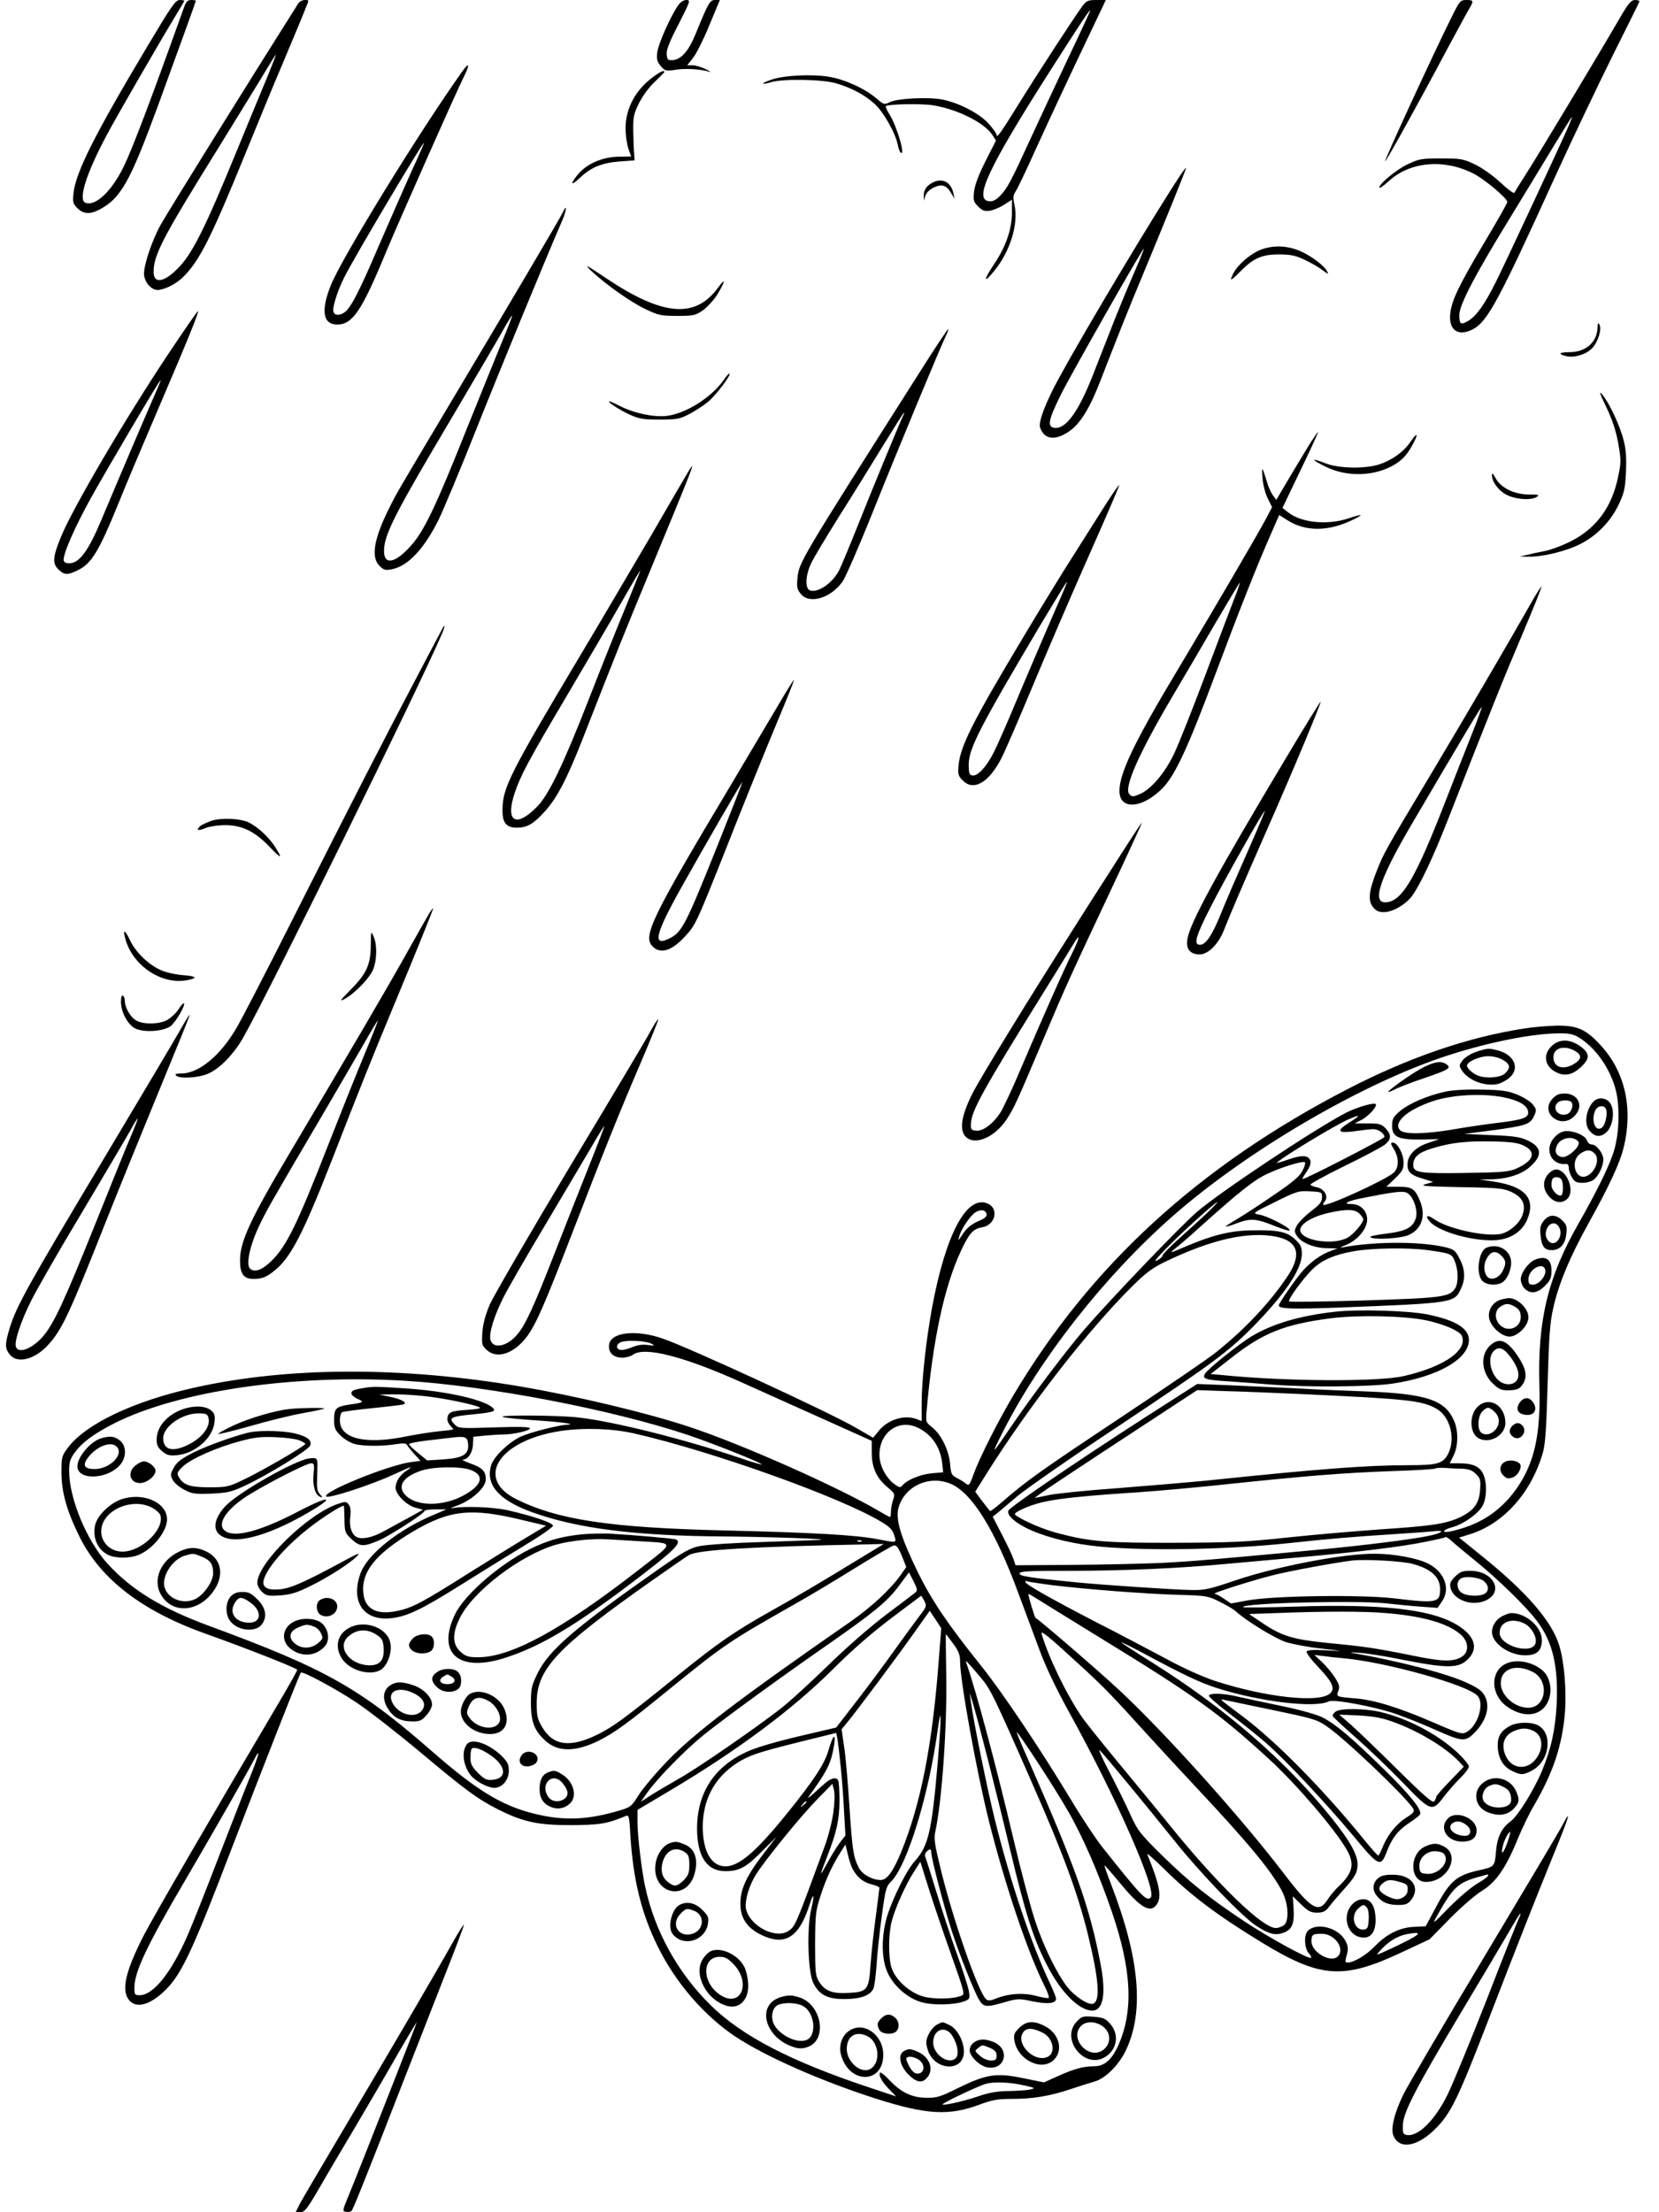 <?xml version="1.0" standalone="no"?>
<!DOCTYPE svg PUBLIC "-//W3C//DTD SVG 20010904//EN"
 "http://www.w3.org/TR/2001/REC-SVG-20010904/DTD/svg10.dtd">
<svg version="1.0" xmlns="http://www.w3.org/2000/svg"
 width="864pt" height="1152pt" viewBox="0 0 864 1152"
 preserveAspectRatio="xMidYMid meet">

<g transform="translate(0,1152) scale(0.1,-0.1)"
fill="#000000" stroke="none">
<path d="M772 11286 c-276 -461 -378 -663 -389 -771 -5 -48 -3 -56 20 -79 30
-30 64 -33 110 -10 116 60 162 142 310 544 138 379 197 542 197 546 0 2 -11 4
-24 4 -19 0 -27 -8 -39 -42 -172 -481 -268 -734 -312 -824 -63 -130 -148 -210
-200 -190 -39 15 3 150 110 351 50 95 274 482 363 629 23 37 42 70 42 72 0 2
-11 4 -24 4 -22 0 -43 -31 -164 -234z"/>
<path d="M1554 11503 c-257 -406 -680 -1087 -717 -1153 -44 -79 -87 -206 -87
-255 0 -41 36 -85 70 -85 34 0 93 29 129 63 88 84 148 203 329 647 66 162 152
371 192 464 39 94 80 190 90 215 10 25 26 63 34 84 16 37 16 37 -6 37 -13 0
-28 -8 -34 -17z m-160 -379 c-25 -60 -102 -246 -171 -414 -148 -361 -217 -501
-284 -574 -77 -85 -139 -99 -139 -33 0 89 47 179 322 622 112 182 229 371 259
422 30 50 55 90 56 89 1 -1 -18 -51 -43 -112z"/>
<path d="M3531 11491 c-38 -54 -103 -200 -108 -244 -4 -35 -1 -48 18 -71 23
-26 27 -27 79 -19 52 8 130 3 175 -11 11 -4 2 3 -20 14 -22 11 -53 20 -68 20
l-28 0 30 38 c17 21 55 97 85 170 l55 132 -25 0 c-27 0 -35 -14 -103 -181 -35
-85 -74 -129 -117 -132 -26 -2 -29 2 -32 30 -2 23 14 65 62 157 61 120 63 126
41 126 -15 0 -32 -11 -44 -29z"/>
<path d="M5637 11488 c-37 -49 -242 -364 -337 -518 -88 -142 -110 -173 -110
-152 0 7 -19 33 -42 59 -49 53 -151 106 -237 124 -71 15 -238 7 -277 -13 -29
-14 -32 -13 -69 19 -59 51 -164 99 -246 113 -90 15 -237 8 -302 -15 -57 -20
-58 -29 -1 -13 63 19 269 15 339 -6 83 -25 150 -61 201 -108 46 -42 109 -154
120 -214 3 -19 11 -37 16 -40 24 -15 -21 139 -59 199 -13 21 -22 41 -20 44 12
11 190 15 251 4 127 -22 264 -91 305 -155 l18 -28 -54 -106 c-36 -72 -56 -124
-60 -159 -5 -46 -3 -54 21 -78 23 -23 33 -26 63 -22 20 4 53 18 74 32 l39 25
0 -67 c0 -89 -33 -182 -99 -278 -52 -78 -47 -93 9 -23 81 100 124 241 104 338
-9 41 -8 54 5 72 8 12 54 107 101 212 87 190 179 388 304 649 l65 137 -49 0
c-44 0 -52 -4 -73 -32z m-78 -279 c-66 -140 -152 -324 -191 -409 -100 -219
-123 -263 -159 -299 -22 -23 -39 -31 -58 -29 -82 9 -4 174 323 687 158 247
200 310 204 307 1 -2 -52 -117 -119 -257z"/>
<path d="M7561 11433 c-85 -169 -361 -767 -347 -753 15 17 186 326 326 590 52
96 102 189 112 205 24 41 23 45 -15 45 -31 0 -35 -4 -76 -87z"/>
<path d="M8434 11423 c-120 -207 -428 -718 -484 -805 -33 -51 -61 -97 -63
-102 -2 -6 -35 18 -72 53 -41 38 -95 76 -134 95 -61 29 -74 31 -176 31 -102 0
-115 -2 -175 -31 -60 -28 -157 -110 -145 -122 2 -3 24 13 48 35 108 100 283
117 435 42 60 -29 182 -131 182 -151 0 -6 -52 -98 -116 -205 -133 -223 -173
-305 -181 -374 -10 -87 40 -124 117 -84 76 39 136 150 429 795 89 195 224 478
299 629 75 151 139 278 140 283 2 4 -8 8 -22 8 -21 0 -34 -15 -82 -97z m-263
-555 c-42 -97 -336 -728 -381 -817 -58 -116 -100 -175 -142 -201 -40 -24 -48
-19 -48 29 0 54 82 210 270 516 84 138 189 310 233 383 44 72 81 132 83 132 2
0 -5 -19 -15 -42z"/>
<path d="M2406 11146 c-224 -315 -625 -968 -682 -1109 -54 -133 -43 -207 32
-207 80 0 128 71 253 374 69 165 370 844 408 919 32 63 26 76 -11 23z m-261
-514 c-35 -78 -112 -253 -171 -389 -107 -251 -152 -336 -185 -353 -26 -14 -46
-12 -52 5 -8 20 19 108 58 185 53 105 407 701 413 696 1 -2 -27 -67 -63 -144z"/>
<path d="M3404 11121 c-93 -67 -146 -164 -146 -269 0 -37 7 -85 15 -107 l14
-40 -68 -1 c-83 -2 -163 -37 -209 -92 -42 -51 -38 -63 8 -20 58 56 116 80 207
87 l80 6 -2 30 c-2 17 -4 69 -5 117 -1 79 1 92 30 151 19 38 52 83 82 111 27
26 50 49 50 51 0 11 -20 3 -56 -24z"/>
<path d="M6150 10612 c-141 -213 -497 -808 -633 -1057 -71 -130 -111 -233
-100 -262 21 -60 74 -69 144 -24 62 39 113 121 171 271 100 258 153 389 216
540 107 257 232 564 229 566 -1 2 -13 -14 -27 -34z m-246 -518 c-31 -71 -81
-192 -111 -269 -30 -77 -75 -192 -100 -255 -77 -196 -142 -285 -201 -278 -40
5 -33 40 35 177 54 108 425 761 430 756 2 -1 -22 -60 -53 -131z"/>
<path d="M4855 10568 c-30 -16 -45 -39 -44 -67 l1 -26 7 25 c4 15 21 32 43 43
43 21 68 13 93 -31 l16 -27 -6 30 c-13 58 -59 81 -110 53z"/>
<path d="M2932 10416 c-11 -26 -270 -464 -635 -1076 -234 -393 -231 -387 -270
-466 -80 -159 -96 -256 -51 -300 21 -22 31 -25 62 -19 85 15 170 105 247 260
24 50 112 259 194 466 123 309 357 878 450 1093 22 51 25 89 3 42z m-318 -677
c-30 -74 -114 -280 -186 -459 -158 -397 -220 -526 -287 -601 -82 -92 -141
-104 -141 -29 0 86 53 189 362 710 112 190 226 384 253 432 27 49 50 86 52 84
2 -1 -22 -63 -53 -137z"/>
<path d="M6572 10222 c-56 -20 -123 -77 -148 -124 -23 -45 -16 -44 33 6 70 71
113 91 203 91 61 0 86 -5 135 -28 32 -15 74 -39 93 -54 30 -22 33 -23 23 -5
-15 29 -82 79 -136 103 -67 30 -139 33 -203 11z"/>
<path d="M3085 10104 c75 -69 200 -157 275 -193 69 -33 82 -36 167 -36 85 0
94 2 135 30 23 17 58 55 76 85 40 67 42 87 3 34 -118 -164 -287 -151 -581 45
-110 74 -124 81 -75 35z"/>
<path d="M880 9682 c-228 -342 -498 -803 -561 -954 -44 -107 -47 -141 -16
-172 32 -32 50 -32 107 -3 66 33 106 99 200 329 45 112 137 329 203 483 161
375 226 535 218 535 -3 0 -71 -98 -151 -218z m-66 -199 c-27 -60 -187 -434
-288 -675 -65 -154 -111 -218 -161 -221 -20 -1 -30 3 -33 14 -6 30 56 171 141
325 95 170 357 614 363 614 2 0 -8 -26 -22 -57z"/>
<path d="M8320 9817 c-1 -78 -60 -131 -147 -131 -55 0 -62 -10 -14 -21 42 -9
103 10 133 42 31 33 51 99 38 122 -7 13 -9 10 -10 -12z"/>
<path d="M4793 9587 c-635 -1000 -631 -994 -640 -1079 -4 -44 -2 -58 17 -80
44 -57 158 -23 219 65 16 24 83 178 149 342 136 340 367 896 389 938 8 16 13
31 11 33 -2 2 -68 -97 -145 -219z m-86 -224 c-9 -14 -159 -377 -239 -578 -44
-110 -88 -216 -98 -235 -34 -66 -109 -118 -151 -105 -27 9 -25 77 5 141 13 28
79 138 146 245 68 107 170 272 228 367 58 94 107 172 109 172 2 0 2 -3 0 -7z"/>
<path d="M3771 9544 c-64 -93 -200 -179 -301 -190 -66 -7 -168 14 -240 51 -27
14 -52 25 -56 25 -16 0 49 -43 103 -68 51 -23 70 -27 158 -27 91 0 105 3 155
29 30 16 74 44 97 63 40 33 121 139 112 147 -2 3 -15 -11 -28 -30z"/>
<path d="M8366 9399 c32 -67 50 -123 62 -189 15 -86 15 -98 -1 -173 -32 -158
-114 -269 -247 -336 -43 -22 -105 -45 -137 -51 -32 -6 -74 -15 -93 -20 l-35
-8 42 -1 c72 -2 195 27 269 64 88 43 164 120 206 212 27 57 32 80 36 167 3 74
0 119 -13 166 -19 75 -74 191 -110 235 -19 23 -15 8 21 -66z"/>
<path d="M6827 9218 c-18 -29 -66 -109 -107 -177 l-73 -124 -18 24 c-9 13 -23
41 -29 64 -27 87 -30 92 -25 28 2 -34 14 -82 27 -108 l23 -46 -30 -57 c-38
-73 -282 -490 -460 -787 -227 -378 -305 -541 -305 -634 0 -102 121 -92 227 17
64 67 132 214 273 592 125 334 218 569 291 734 l41 94 46 -29 c91 -56 202 -57
322 -3 33 15 59 29 56 31 -2 2 -31 -5 -65 -17 -109 -36 -246 -22 -314 33 l-28
22 95 198 c52 108 93 197 90 197 -2 0 -18 -24 -37 -52z m-408 -839 c-22 -57
-90 -237 -151 -399 -61 -162 -130 -336 -154 -386 -49 -102 -121 -186 -180
-210 -33 -14 -38 -14 -52 0 -31 31 45 205 222 506 54 91 155 263 224 382 70
119 128 216 129 214 2 -1 -15 -49 -38 -107z"/>
<path d="M7346 9220 c-33 -50 -92 -94 -159 -117 -76 -26 -215 -23 -286 5 -76
30 -75 20 2 -18 115 -57 263 -51 367 15 39 25 65 56 94 113 25 48 14 49 -18 2z"/>
<path d="M3587 9068 c-8 -13 -95 -162 -194 -333 -100 -170 -272 -463 -384
-650 -349 -585 -390 -666 -392 -776 -2 -73 18 -99 75 -99 53 0 86 19 145 84
63 69 116 170 199 382 172 440 220 559 332 829 244 590 260 629 219 563z
m-329 -710 c-44 -106 -129 -319 -189 -473 -135 -346 -211 -504 -272 -566 -111
-113 -167 -78 -116 73 31 92 71 167 277 515 103 175 230 391 281 481 51 89 94
162 96 162 1 0 -34 -87 -77 -192z"/>
<path d="M7770 9045 c0 -36 39 -86 83 -105 48 -22 125 -26 151 -7 14 10 8 12
-42 12 -75 0 -147 35 -173 85 -14 25 -19 29 -19 15z"/>
<path d="M5764 8902 c-34 -54 -110 -173 -169 -267 -60 -93 -181 -291 -270
-440 -260 -434 -324 -561 -333 -662 -4 -46 -1 -55 23 -78 55 -56 134 -11 199
114 19 36 91 203 161 371 70 168 201 473 292 678 91 205 164 374 162 376 -2 2
-31 -39 -65 -92z m-225 -459 c-74 -169 -192 -444 -256 -597 -41 -99 -90 -209
-108 -245 -38 -75 -84 -125 -112 -119 -15 3 -18 13 -18 58 1 83 59 195 369
718 76 127 140 232 142 232 2 0 -6 -21 -17 -47z"/>
<path d="M7975 8382 c-123 -217 -344 -594 -519 -887 -242 -404 -248 -415 -284
-505 -43 -108 -49 -158 -22 -193 16 -20 30 -27 57 -27 45 0 111 38 145 82 41
54 111 201 186 393 238 606 290 736 387 964 59 139 105 254 103 256 -2 2 -26
-35 -53 -83z m-311 -688 c-30 -76 -94 -238 -141 -359 -144 -370 -213 -492
-288 -511 -97 -24 -62 98 113 397 274 467 365 619 368 616 2 -2 -21 -66 -52
-143z"/>
<path d="M2302 8243 c-6 -10 -70 -133 -144 -273 -155 -294 -298 -572 -638
-1245 -133 -264 -263 -516 -289 -559 -83 -143 -196 -236 -286 -236 -28 0 -36
-3 -28 -11 18 -18 118 -12 167 10 62 27 135 103 185 192 143 255 912 1817
1032 2097 18 41 18 59 1 25z"/>
<path d="M4059 7858 c-40 -68 -154 -260 -254 -428 -413 -691 -459 -786 -406
-839 41 -41 100 -22 168 52 55 59 61 73 198 417 115 292 212 531 319 788 30
72 53 132 51 132 -2 0 -37 -55 -76 -122z m-313 -718 c-174 -435 -193 -472
-256 -505 -95 -49 -80 17 62 270 118 211 311 545 314 542 1 -1 -53 -139 -120
-307z"/>
<path d="M6685 7552 c-352 -589 -488 -839 -501 -922 -9 -52 14 -80 64 -80 44
0 98 54 126 126 33 84 104 249 216 504 135 305 292 681 288 686 -2 2 -89 -139
-193 -314z m-188 -468 c-51 -115 -113 -258 -137 -318 -46 -115 -80 -166 -111
-166 -34 0 -22 45 54 193 76 150 279 509 284 504 1 -2 -39 -98 -90 -213z"/>
<path d="M1102 7246 c-23 -8 -49 -20 -57 -26 -27 -23 -15 -29 23 -13 20 9 67
16 103 16 87 1 156 -32 232 -112 63 -66 71 -66 29 0 -32 49 -86 100 -134 125
-43 22 -143 27 -196 10z"/>
<path d="M5795 7004 c-83 -129 -171 -267 -196 -307 -246 -386 -499 -799 -536
-874 -57 -115 -68 -188 -33 -223 48 -48 154 -1 215 95 38 58 52 90 200 440
102 241 128 299 361 794 79 168 142 306 141 307 -2 2 -70 -103 -152 -232z
m-209 -443 c-42 -82 -161 -351 -270 -607 -42 -100 -90 -202 -105 -226 -38 -60
-92 -100 -128 -96 -26 3 -28 6 -26 41 4 64 66 177 358 647 87 140 167 270 178
288 34 58 30 27 -7 -47z"/>
<path d="M2238 6768 c-8 -13 -61 -106 -118 -208 -98 -176 -298 -517 -601
-1027 -215 -361 -269 -477 -269 -577 0 -70 19 -96 71 -96 44 0 69 10 114 48
80 66 145 192 290 562 143 367 210 535 312 780 128 307 222 540 219 540 -2 0
-10 -10 -18 -22z m-344 -749 c-42 -101 -125 -309 -185 -462 -164 -419 -216
-524 -294 -602 -48 -48 -90 -64 -113 -41 -22 21 -1 119 47 221 38 80 54 109
328 575 82 140 181 310 219 376 38 67 70 121 72 119 1 -1 -32 -85 -74 -186z"/>
<path d="M655 6623 c41 -134 186 -230 315 -208 63 11 55 22 -18 27 -37 3 -88
14 -114 26 -64 28 -130 92 -159 152 -30 63 -42 65 -24 3z"/>
<path d="M1931 6596 c-1 -101 -23 -148 -108 -233 -50 -51 -57 -60 -32 -47 50
25 126 102 149 148 23 49 26 135 5 181 -13 29 -13 26 -14 -49z"/>
<path d="M630 6304 c0 -54 34 -118 73 -139 44 -23 145 -17 185 11 26 19 79
110 70 119 -3 3 -16 -11 -29 -32 -13 -20 -40 -44 -59 -55 -42 -22 -120 -24
-159 -3 -30 15 -61 68 -61 103 0 12 -4 24 -10 27 -6 4 -10 -9 -10 -31z"/>
<path d="M936 6152 c-27 -48 -212 -359 -411 -692 -379 -633 -439 -741 -474
-854 -26 -85 -26 -107 0 -140 39 -49 131 -26 201 52 72 79 111 164 302 647 68
171 194 480 280 689 86 208 156 380 154 381 -2 2 -25 -35 -52 -83z m-252 -543
c-20 -46 -105 -256 -189 -466 -163 -405 -214 -515 -271 -582 -55 -64 -127 -92
-141 -55 -10 26 25 133 81 244 29 58 149 267 268 465 118 198 230 388 249 422
18 34 35 60 36 59 2 -1 -13 -40 -33 -87z"/>
<path d="M3386 6147 c-21 -40 -211 -358 -421 -707 -209 -349 -396 -671 -415
-715 -23 -55 -35 -101 -38 -145 -4 -60 -2 -67 22 -89 54 -51 144 -20 211 70
48 66 90 162 245 563 153 397 233 596 344 855 53 124 95 228 94 232 -2 4 -21
-25 -42 -64z m-320 -703 c-46 -115 -127 -321 -181 -459 -106 -272 -149 -365
-191 -414 -53 -64 -127 -78 -140 -27 -8 34 20 125 67 218 21 43 121 216 222
385 101 170 210 354 243 410 32 56 60 100 61 99 2 -1 -35 -97 -81 -212z"/>
<path d="M7937 6164 c-292 -45 -601 -151 -920 -316 -774 -401 -1337 -917
-1740 -1595 -81 -137 -176 -325 -207 -411 -20 -56 -25 -61 -39 -48 -9 7 -30
21 -47 29 -28 15 -32 21 -36 75 -7 72 -46 151 -93 189 -34 27 -34 28 -29 88
32 365 91 643 178 830 44 94 64 116 111 124 68 11 89 96 30 123 -109 49 -219
-155 -291 -542 -31 -169 -54 -377 -54 -497 l0 -93 -26 10 c-64 25 -152 -3
-199 -63 l-28 -34 -86 50 c-132 78 -871 419 -1011 467 -140 48 -271 32 -278
-33 -5 -40 22 -67 68 -67 20 0 45 7 56 15 59 45 266 -8 574 -147 96 -43 286
-129 423 -190 l247 -111 0 -61 c0 -77 24 -131 80 -179 41 -34 42 -37 31 -68
-6 -18 -11 -45 -11 -60 0 -16 -2 -29 -5 -29 -2 0 -28 14 -57 31 -208 123 -711
347 -986 438 -215 72 -588 161 -882 211 -619 105 -1211 103 -1697 -6 -316 -70
-564 -188 -658 -311 -33 -44 -35 -50 -35 -127 0 -105 27 -202 92 -334 111
-227 331 -395 674 -515 188 -67 446 -168 462 -182 2 -2 -41 -79 -96 -172 -348
-588 -653 -1114 -703 -1211 -95 -185 -118 -285 -78 -336 40 -51 121 -25 207
68 74 81 138 221 325 711 164 426 356 916 364 925 8 9 182 -84 288 -155 61
-40 210 -156 332 -258 241 -202 301 -246 410 -301 128 -64 207 -81 378 -80
147 0 188 7 286 48 14 6 17 -7 22 -101 14 -229 57 -406 142 -578 92 -188 241
-361 404 -470 159 -105 447 -232 734 -324 261 -83 377 -90 535 -32 69 26 98
31 170 31 111 0 195 14 302 49 47 16 105 34 129 41 57 15 128 86 165 164 96
202 71 480 -78 865 -20 52 -35 95 -34 97 2 1 38 -40 81 -92 106 -129 158 -159
191 -112 28 40 16 102 -49 262 -5 10 33 -23 83 -72 142 -141 277 -243 511
-386 306 -187 425 -196 726 -55 l150 70 106 108 c58 59 133 124 166 144 74 45
126 120 187 270 23 56 61 135 85 175 99 170 146 309 161 481 9 116 -3 267 -30
354 -39 125 -168 275 -400 462 l-121 98 55 17 c177 55 322 217 382 428 12 43
18 130 24 357 7 246 12 317 29 392 27 124 87 268 183 441 103 185 163 312 182
389 53 207 11 401 -119 541 -75 82 -121 102 -226 101 -46 -1 -123 -7 -172 -15z
m283 -45 c84 -50 158 -151 191 -261 28 -93 23 -252 -11 -348 -28 -81 -93 -210
-176 -356 -162 -282 -217 -507 -207 -849 8 -255 -26 -406 -121 -540 -86 -119
-192 -187 -343 -220 -49 -10 -40 9 10 22 59 16 137 71 159 113 22 43 23 120 2
165 -18 39 -55 55 -126 55 l-48 0 20 40 c24 48 26 126 4 178 -47 113 -144 145
-479 157 -93 3 -255 10 -360 16 -104 5 -260 12 -345 16 l-155 6 -125 -80
c-393 -250 -791 -518 -854 -574 -20 -18 14 -57 83 -93 81 -42 213 -79 346 -95
233 -29 693 -23 1035 14 202 22 336 33 525 45 94 6 193 13 220 16 66 8 48 -9
-25 -24 -84 -18 -341 -50 -575 -72 -553 -52 -662 -61 -820 -69 -93 -4 -302 -9
-463 -10 l-293 -2 -11 33 c-6 18 -33 75 -60 127 l-48 93 23 18 c12 10 60 50
107 90 47 39 285 205 530 367 499 332 574 388 716 535 155 162 234 282 234
359 0 35 -6 47 -35 75 -42 40 -90 50 -226 47 -110 -1 -206 -25 -344 -84 -84
-36 -88 -37 -55 -11 19 15 78 65 130 113 203 182 277 241 345 274 75 36 191
72 201 62 4 -3 -2 -23 -13 -44 -15 -29 -50 -59 -149 -126 -71 -49 -157 -105
-191 -125 -34 -20 -61 -37 -59 -39 2 -2 28 5 57 17 73 27 100 25 197 -14 46
-18 81 -29 79 -22 -5 17 -117 74 -159 81 -37 7 -37 7 83 66 113 56 123 59 182
55 61 -3 62 -4 62 -31 0 -23 -11 -37 -58 -73 -31 -24 -64 -57 -73 -74 -14 -27
-14 -32 1 -55 23 -35 90 -62 155 -63 l55 -1 -39 -15 c-45 -16 -99 -55 -139
-99 -36 -40 -127 -171 -127 -183 0 -18 72 -20 315 -11 606 24 600 23 636 104
23 52 18 102 -15 161 -19 35 -28 40 -81 52 -133 28 -361 27 -525 -4 -14 -2 -6
3 17 12 61 23 113 84 113 133 0 47 -35 81 -83 81 -46 0 -21 15 48 29 164 33
216 40 239 31 33 -12 62 -89 50 -132 -15 -50 -50 -69 -154 -82 -50 -6 -88 -14
-84 -18 16 -16 158 -8 201 11 68 31 90 100 58 178 -27 64 -41 73 -112 73 l-63
0 45 43 c38 37 45 49 45 83 0 44 -32 104 -56 104 -13 0 -13 -5 5 -34 28 -45
27 -97 -1 -123 -41 -37 -353 -180 -367 -167 -2 2 2 11 9 19 20 24 -3 64 -40
72 -17 3 -33 9 -35 14 -3 4 77 48 177 97 101 49 195 99 211 112 34 27 34 53 2
85 -21 22 -33 25 -92 25 l-68 0 33 17 c37 18 85 70 77 83 -7 11 -95 -15 -150
-42 -158 -80 -670 -421 -785 -522 -90 -79 -446 -451 -581 -607 -99 -115 -279
-354 -384 -509 -103 -152 -107 -155 -41 -24 195 384 530 810 881 1119 393 346
1003 702 1448 843 207 66 424 109 562 111 54 1 78 -4 105 -20z m-1194 -445
c-70 -45 -60 -57 35 -44 35 5 76 10 91 10 26 0 58 -22 58 -41 0 -8 -410 -219
-426 -219 -3 0 3 12 14 28 28 40 34 63 21 78 -16 19 -46 18 -112 -5 -32 -11
-57 -18 -57 -17 0 13 306 199 375 228 64 27 64 21 1 -18z m-741 -472 c-33 -31
-100 -92 -148 -135 -48 -43 -85 -82 -83 -86 2 -3 -10 -15 -27 -24 -22 -13 -7
7 48 63 80 83 255 240 265 240 3 0 -22 -26 -55 -58z m-1147 -4 c2 -12 -8 -22
-34 -33 -45 -19 -70 -39 -96 -80 -18 -27 -19 -28 -13 -5 10 35 45 91 74 118
28 26 64 26 69 0z m1942 2 c11 -11 20 -24 20 -29 0 -19 -48 -76 -80 -95 -68
-40 -227 -21 -247 30 -13 34 54 78 151 99 90 20 133 18 156 -5z m-429 -121
c107 -23 128 -91 61 -195 -91 -140 -225 -283 -379 -406 -39 -32 -264 -185
-500 -342 -406 -270 -485 -325 -617 -440 -31 -27 -58 -47 -60 -45 -2 2 -20 26
-41 52 l-36 49 57 91 c225 358 533 754 766 984 65 64 101 91 165 122 245 118
438 161 584 130z m784 -69 c121 -17 126 -19 141 -57 19 -44 20 -113 3 -141
-29 -46 -65 -51 -474 -64 -211 -6 -387 -9 -391 -5 -9 8 74 122 123 169 47 46
114 75 212 92 90 17 288 20 386 6z m-4039 -489 c16 -9 12 -10 -22 -5 -26 4
-53 0 -78 -10 -21 -9 -47 -16 -57 -16 -27 0 -35 21 -13 37 22 17 138 13 170
-6z m-1291 -191 c435 -26 1083 -150 1482 -284 135 -46 386 -146 380 -152 -2
-2 -50 12 -108 32 -295 100 -667 193 -851 213 -110 12 -427 13 -388 2 14 -5
82 -11 150 -16 134 -8 239 -21 185 -24 -45 -2 -184 -37 -238 -60 -61 -26 -143
-103 -158 -148 -33 -102 36 -184 210 -247 238 -86 539 -124 1001 -127 230 -2
563 -13 500 -18 -19 -1 -154 -6 -300 -11 -146 -4 -292 -14 -325 -21 -51 -10
-85 -29 -219 -123 -431 -302 -568 -419 -627 -541 -31 -63 -34 -78 -34 -155 0
-98 19 -145 79 -198 64 -56 154 -55 271 2 86 43 146 86 380 277 279 226 301
241 650 439 72 40 211 124 311 186 100 62 189 114 199 116 14 2 24 -11 42 -55
l23 -57 -30 -43 c-55 -76 -152 -166 -264 -244 -571 -396 -807 -576 -947 -720
-63 -65 -132 -147 -153 -181 -38 -60 -41 -63 -106 -82 -149 -44 -266 -51 -397
-24 -191 39 -325 117 -573 334 -379 331 -553 429 -1155 651 -251 92 -408 188
-533 324 -110 120 -202 342 -202 485 0 47 5 63 31 98 38 52 101 98 208 152
335 167 928 254 1506 220z m4660 -69 c570 -26 642 -34 718 -78 68 -40 98 -151
61 -229 -27 -56 -54 -64 -213 -64 -208 0 -462 -19 -1046 -80 -104 -10 -316
-28 -470 -40 -154 -11 -311 -27 -350 -35 -38 -8 -72 -15 -74 -15 -10 0 129 93
699 466 l145 95 145 -5 c80 -2 253 -9 385 -15z m-1982 -177 c71 -36 114 -100
124 -183 l5 -48 -59 -5 c-60 -6 -129 -34 -152 -62 -12 -14 -16 -14 -42 5 -45
32 -79 98 -79 153 0 119 103 190 203 140z m-1483 -28 c406 -92 1079 -333 1290
-461 44 -26 59 -42 67 -70 13 -41 16 -40 -88 -20 -116 22 -335 34 -784 45
-606 14 -878 55 -1096 163 -220 110 -88 309 236 356 120 17 263 12 375 -13z
m4313 -184 c37 -2 54 -8 74 -28 23 -23 25 -31 21 -85 -5 -71 -35 -109 -113
-144 -70 -31 -146 -42 -405 -59 -124 -9 -340 -27 -480 -42 -221 -24 -300 -27
-590 -28 -358 -1 -443 6 -607 49 -80 21 -172 60 -223 94 -11 8 -3 15 40 35 99
44 201 59 610 86 91 6 289 24 440 40 427 45 616 60 862 69 125 4 230 10 234
14 3 3 25 4 48 3 22 -2 63 -4 89 -4z m-2657 -81 c109 -50 228 -243 347 -566
31 -82 79 -213 108 -290 34 -93 86 -202 154 -326 246 -444 463 -935 428 -970
-22 -22 -47 4 -252 262 -33 42 -106 151 -161 243 -161 267 -358 561 -470 701
-174 217 -258 341 -331 490 -87 179 -116 273 -100 332 32 116 164 175 277 124z
m2729 -400 c115 -93 264 -238 320 -313 82 -109 111 -235 102 -433 -7 -132 -29
-233 -77 -348 -41 -98 -124 -232 -161 -260 -49 -36 -72 -83 -78 -160 -7 -78
-7 -78 -91 -97 -116 -26 -150 -56 -224 -196 l-51 -95 -60 -3 c-75 -3 -143 -37
-205 -101 -44 -46 -108 -84 -141 -85 -14 0 -15 5 -5 40 9 34 7 46 -8 75 -36
67 -150 96 -195 50 -21 -21 -18 -90 4 -115 10 -11 16 -22 13 -25 -10 -10 -218
104 -348 190 -188 125 -288 206 -429 344 -116 115 -127 129 -166 216 -23 51
-72 150 -109 221 -37 71 -59 120 -48 109 28 -28 255 -304 397 -481 129 -161
342 -382 415 -431 65 -43 99 -53 140 -39 48 15 62 47 57 126 l-4 65 43 -42
c37 -36 51 -43 83 -43 32 0 44 6 63 31 13 17 46 56 74 87 62 69 74 91 74 134
0 51 -40 122 -135 241 -242 301 -549 567 -932 808 -90 56 -163 104 -163 106 0
3 46 -20 103 -50 219 -118 304 -158 393 -187 226 -72 512 -106 584 -70 25 13
239 -27 349 -65 57 -20 149 -57 204 -82 147 -65 158 -66 211 -11 57 60 76 129
51 182 -14 29 -32 43 -89 70 -101 49 -354 115 -606 159 -14 3 4 3 40 0 36 -2
132 -17 214 -34 247 -49 305 -48 354 4 56 59 28 127 -73 183 -135 75 -386 102
-823 88 -151 -5 -276 -6 -278 -3 -12 21 586 36 741 20 61 -7 146 -15 191 -18
l81 -6 21 31 c48 66 17 155 -69 199 -56 29 -179 52 -279 52 -165 1 -516 -67
-730 -140 -126 -43 -155 -50 -220 -49 -88 1 -460 26 -605 40 -248 25 -295 32
-295 46 0 12 44 14 254 14 282 0 580 13 821 36 88 8 259 23 380 34 308 28 540
56 658 81 56 11 104 22 106 25 3 2 18 -8 35 -24 17 -16 72 -61 121 -101z
m-3198 103 c-3 -3 -12 -4 -19 -1 -8 3 -5 6 6 6 11 1 17 -2 13 -5z m7 -80
c-224 -137 -353 -213 -489 -289 -182 -103 -264 -159 -468 -324 -286 -231 -339
-270 -422 -312 -145 -72 -234 -61 -292 38 -24 41 -28 59 -28 123 0 180 103
289 603 641 89 63 175 122 190 131 44 27 323 44 936 56 l79 2 -109 -66z m2863
-38 c97 -26 143 -69 143 -132 0 -70 -19 -74 -233 -48 -168 21 -632 15 -769
-10 l-87 -16 -37 25 c-20 14 -42 25 -48 26 -18 1 192 68 295 94 92 24 339 69
424 79 70 7 258 -3 312 -18z m-2590 -149 c-8 -7 -77 -59 -153 -116 -83 -63
-206 -170 -304 -266 -91 -89 -203 -191 -250 -227 -142 -109 -423 -303 -522
-359 -51 -29 -117 -68 -147 -87 l-54 -35 34 48 c54 76 193 218 292 299 111 89
398 298 637 464 250 174 321 232 381 313 l53 71 24 -47 c20 -40 21 -49 9 -58z
m714 38 c179 -21 480 -45 656 -50 147 -4 155 -6 215 -36 35 -17 72 -39 83 -49
54 -50 205 -142 262 -161 35 -11 119 -27 186 -34 121 -14 121 -14 26 -9 -66 4
-99 2 -104 -6 -4 -6 23 -42 64 -85 73 -77 86 -110 56 -135 -59 -49 -336 -18
-595 66 -64 21 -163 65 -255 115 -82 44 -247 131 -365 191 -241 125 -370 198
-370 210 0 5 4 7 9 4 4 -3 64 -12 132 -21z m-83 -69 c20 -13 168 -104 327
-202 497 -304 625 -396 888 -638 142 -131 338 -360 400 -467 43 -74 33 -121
-38 -189 -21 -19 -48 -52 -61 -72 -47 -74 -85 -51 -231 140 -223 292 -618 731
-852 949 -108 101 -416 366 -438 378 -5 2 -41 125 -37 125 3 0 21 -11 42 -24z
m-584 -13 c13 -26 12 -30 -29 -83 -23 -30 -79 -107 -124 -170 -45 -63 -132
-181 -194 -261 l-112 -145 -196 -46 c-126 -30 -225 -59 -273 -82 -176 -81
-265 -229 -255 -427 7 -129 58 -195 152 -193 69 1 106 22 190 108 l71 71 -69
-90 c-88 -115 -119 -183 -119 -256 -1 -75 33 -127 105 -163 125 -62 199 -18
254 152 23 73 29 60 9 -24 -23 -99 -16 -323 11 -379 31 -63 74 -85 162 -85 83
0 134 18 151 53 6 12 13 67 17 122 3 55 15 170 27 255 19 142 23 157 49 182
84 84 197 454 243 793 19 138 19 63 1 -157 -32 -375 -49 -450 -121 -530 -41
-46 -105 -172 -140 -274 -34 -103 -36 -228 -3 -303 30 -70 104 -136 177 -157
61 -18 173 -15 226 5 26 11 28 14 22 51 -3 21 -32 112 -65 202 -32 90 -79 233
-105 318 -26 85 -51 164 -55 175 -6 13 -4 25 5 33 18 16 24 15 24 -5 0 -30 66
-281 105 -403 39 -121 116 -316 143 -362 23 -40 38 -42 125 -17 76 22 81 23
155 7 79 -16 122 -11 122 14 0 7 -14 42 -31 78 -98 206 -208 532 -288 855 -39
156 -114 526 -125 615 l-6 45 14 -45 c28 -91 128 -483 196 -770 81 -337 121
-465 192 -602 72 -142 168 -238 236 -238 58 0 74 87 43 246 -56 293 -128 497
-379 1067 -34 75 -59 137 -57 137 8 0 190 -277 263 -404 78 -133 163 -328 234
-536 102 -300 112 -512 32 -691 -35 -77 -72 -109 -127 -109 -55 0 -106 -14
-191 -53 l-69 -31 -108 22 c-139 29 -192 21 -339 -51 -92 -46 -111 -52 -165
-51 -74 0 -133 28 -193 92 -23 25 -45 42 -48 39 -11 -11 7 -46 45 -85 l38 -39
-141 47 c-409 136 -663 268 -826 429 -170 168 -290 384 -340 616 -18 83 -40
265 -40 334 l0 66 168 100 c352 209 639 423 847 630 99 99 203 190 305 267 85
64 156 117 157 118 1 0 9 -12 17 -27z m76 -295 c-33 -451 -94 -761 -197 -1013
-42 -102 -74 -145 -106 -145 -44 0 -96 29 -114 63 -29 57 -34 91 -49 317 -8
124 -20 266 -28 315 l-13 90 29 35 c45 54 276 363 357 479 l73 103 30 -45 30
-46 -12 -153z m2340 231 c192 -17 320 -56 383 -116 36 -36 37 -86 2 -109 -44
-29 -102 -28 -260 5 -194 39 -248 47 -437 65 -182 18 -243 36 -343 104 l-70
47 140 5 c257 10 469 10 585 -1z m-1586 -288 c99 -91 152 -145 320 -331 72
-79 192 -209 266 -288 276 -294 400 -445 450 -547 31 -65 34 -150 6 -171 -11
-8 -30 -14 -42 -14 -68 0 -296 220 -540 520 -82 102 -216 264 -296 361 -80 97
-159 196 -175 220 -79 116 -169 301 -208 429 -8 26 32 -7 219 -179z m-680 130
c28 -38 36 -58 36 -92 0 -100 85 -570 150 -831 83 -330 203 -688 290 -860 16
-32 26 -59 21 -62 -4 -3 -34 2 -67 11 -66 17 -140 12 -204 -13 -31 -13 -43
-14 -54 -5 -39 32 -171 408 -235 670 -32 130 -38 165 -31 198 35 155 63 553
58 817 -2 119 -3 216 -2 216 1 0 18 -22 38 -49z m2031 -76 c223 -20 649 -139
700 -196 37 -40 2 -155 -56 -188 -24 -14 -35 -11 -180 52 -179 77 -303 115
-403 123 -97 8 -98 8 -86 39 8 21 5 33 -17 68 -14 23 -44 59 -67 81 l-41 38
40 -5 c22 -3 72 -9 110 -12z m-1888 -100 c52 -62 66 -90 268 -550 160 -363
237 -571 290 -785 58 -238 67 -349 28 -364 -24 -10 -98 39 -137 90 -54 71
-123 212 -165 341 -22 65 -72 253 -111 418 -91 387 -196 778 -246 921 -6 17
-5 17 8 4 8 -8 37 -42 65 -75z m-728 -470 c6 -60 14 -165 17 -231 l7 -122 -28
-36 c-15 -20 -46 -69 -67 -109 -42 -76 -42 -72 -1 33 51 131 64 192 65 292 0
53 -3 101 -7 107 -11 19 -39 12 -75 -21 -97 -88 -96 -87 -53 -28 76 107 94
147 108 240 8 59 -8 42 -29 -30 -20 -73 -72 -153 -211 -326 -182 -226 -274
-299 -350 -280 -60 15 -95 90 -95 203 0 142 62 257 178 332 65 41 107 55 327
110 l190 47 7 -35 c3 -20 11 -85 17 -146z m-3078 -51 c-27 -66 -100 -255 -164
-419 -63 -165 -136 -349 -163 -410 -84 -190 -176 -305 -247 -305 -25 0 -27 3
-27 40 0 81 64 217 263 556 143 244 333 577 361 632 36 70 24 21 -23 -94z
m3039 -182 c-6 -46 -26 -125 -45 -176 -150 -409 -153 -417 -187 -440 -66 -47
-203 23 -223 114 -8 39 16 122 53 180 49 77 231 301 316 388 l81 83 8 -32 c5
-19 4 -67 -3 -117z m-140 54 c0 -2 -8 -10 -17 -17 -16 -13 -17 -12 -4 4 13 16
21 21 21 13z m3653 -203 c-20 -61 -38 -81 -28 -33 6 32 30 80 40 80 2 0 -3
-21 -12 -47z m-3414 -143 c24 -45 55 -71 98 -82 24 -6 43 -14 43 -18 0 -4 -9
-72 -19 -151 -11 -79 -23 -190 -27 -247 -9 -135 -16 -145 -115 -150 -85 -5
-124 10 -155 61 -17 28 -19 51 -19 197 1 153 3 171 29 250 29 89 61 157 104
225 l25 40 12 -50 c6 -27 17 -61 24 -75z m508 -430 c79 -223 79 -225 59 -233
-45 -18 -145 -19 -200 -3 -72 21 -145 89 -164 152 -16 54 -15 176 2 239 18 69
72 189 114 255 l35 55 44 -140 c24 -77 74 -223 110 -325z m2803 392 c0 -4 -26
-23 -57 -41 -32 -19 -98 -75 -147 -125 -87 -89 -89 -90 -61 -41 83 148 108
171 215 201 25 7 46 13 48 13 1 1 2 -2 2 -7z m-443 -349 c-50 -25 -103 -49
-117 -55 -24 -9 -24 -9 5 22 42 44 86 70 137 79 77 14 69 0 -25 -46z m-358 21
c34 -28 42 -73 16 -94 -38 -32 -135 25 -135 80 0 35 6 40 51 40 26 0 47 -8 68
-26z m-1609 -765 c52 -12 53 -13 25 -20 -16 -4 -67 -7 -113 -8 -62 -1 -102 -8
-165 -30 -74 -25 -190 -50 -177 -38 15 14 193 98 226 106 46 12 127 8 204 -10z"/>
<path d="M8079 6071 c-46 -46 -33 -107 28 -136 44 -21 84 -12 128 30 41 38 44
63 13 92 -59 53 -124 59 -169 14z m129 -27 c31 -20 28 -41 -10 -64 -57 -35
-108 -18 -108 35 0 50 61 65 118 29z"/>
<path d="M7686 6042 c-28 -10 -58 -29 -69 -44 -19 -26 -19 -28 -3 -53 34 -52
120 -84 186 -70 17 4 44 18 60 32 57 47 28 119 -56 142 -50 14 -59 13 -118 -7z
m142 -42 c38 -23 40 -41 10 -70 -24 -22 -97 -28 -141 -11 -27 10 -57 38 -57
52 0 20 66 49 110 49 27 0 58 -8 78 -20z"/>
<path d="M7402 5956 c-57 -31 -172 -113 -172 -122 0 -3 17 4 38 15 20 10 87
36 147 56 129 44 145 53 119 72 -28 21 -65 15 -132 -21z"/>
<path d="M7530 5836 c-93 -20 -192 -62 -239 -102 -35 -30 -41 -41 -41 -75 0
-60 30 -74 150 -73 l95 2 -55 -19 c-69 -22 -110 -65 -110 -114 0 -40 19 -56
90 -76 l44 -14 -39 -11 c-34 -10 -6 -12 180 -16 196 -3 225 -6 266 -25 57 -26
77 -64 59 -117 -14 -45 -69 -93 -116 -102 -82 -15 -277 28 -346 78 -37 26 -49
16 -19 -16 50 -53 230 -102 342 -94 74 5 133 43 160 101 50 112 -3 177 -166
203 l-80 12 61 1 c81 1 157 25 200 63 70 61 65 105 -14 141 -38 17 -75 22
-187 26 l-140 6 140 18 c183 25 202 31 223 73 15 32 15 36 -5 62 -11 15 -46
37 -79 51 -49 20 -80 25 -184 27 -79 2 -149 -2 -190 -10z m305 -31 c76 -16
118 -41 123 -72 5 -33 -21 -43 -149 -59 -68 -8 -176 -24 -239 -35 -146 -25
-256 -27 -278 -5 -39 39 35 106 168 151 103 35 264 43 375 20z m101 -251 c66
-32 53 -77 -36 -118 -40 -18 -69 -21 -265 -24 -239 -4 -275 1 -275 41 0 41 28
66 99 87 97 30 179 39 317 36 94 -2 129 -7 160 -22z"/>
<path d="M8123 5823 c-13 -2 -32 -16 -43 -31 -56 -70 46 -150 114 -89 66 59
19 138 -71 120z m62 -44 c12 -18 -4 -56 -27 -62 -44 -12 -76 31 -46 61 15 15
64 16 73 1z"/>
<path d="M8297 5782 c-38 -42 -48 -117 -19 -150 28 -33 56 -36 87 -9 35 30 47
113 21 152 -20 30 -65 34 -89 7z m67 -38 c9 -23 -3 -81 -20 -95 -36 -29 -61
40 -34 92 13 23 46 25 54 3z"/>
<path d="M8099 5601 c-61 -61 -23 -152 59 -142 6 1 12 -8 12 -19 0 -24 18 -61
34 -72 19 -13 71 -9 95 8 26 19 51 71 51 107 0 31 -36 77 -60 77 -10 0 -22 9
-25 21 -8 24 -61 49 -105 49 -21 0 -41 -9 -61 -29z m121 -26 c17 -20 -56 -88
-87 -80 -30 7 -39 29 -24 61 18 40 84 52 111 19z m85 -62 c30 -30 1 -103 -47
-119 -54 -17 -80 77 -32 115 32 25 57 27 79 4z"/>
<path d="M8061 5404 c-28 -36 -26 -76 5 -113 30 -36 72 -41 99 -11 38 42 -6
150 -61 150 -12 0 -32 -12 -43 -26z m73 -30 c9 -23 7 -72 -2 -78 -17 -10 -52
25 -52 53 0 15 3 31 7 34 12 13 41 7 47 -9z"/>
<path d="M8040 5163 c-18 -22 -21 -37 -17 -75 5 -57 20 -78 57 -78 44 0 71 29
77 82 5 40 2 50 -20 72 -34 34 -70 33 -97 -1z m80 -34 c25 -46 -21 -107 -54
-73 -9 8 -16 24 -16 35 0 54 48 79 70 38z"/>
<path d="M7742 5023 c-42 -17 -57 -138 -22 -173 22 -22 70 -26 101 -10 26 15
49 62 49 105 0 63 -66 103 -128 78z m78 -43 c24 -24 25 -41 5 -80 -20 -38 -63
-51 -82 -25 -16 23 -17 59 -2 88 22 42 48 48 79 17z"/>
<path d="M7994 4960 c-33 -13 -74 -69 -74 -101 0 -16 9 -38 20 -49 30 -30 67
-25 106 14 29 29 34 41 34 80 0 59 -30 79 -86 56z m54 -56 c4 -29 -34 -74 -64
-74 -20 0 -24 5 -24 29 0 53 81 95 88 45z"/>
<path d="M7799 4745 c-38 -21 -55 -67 -39 -105 18 -42 65 -80 102 -80 42 0 98
57 98 100 0 46 -56 100 -101 100 -19 -1 -46 -7 -60 -15z m84 -26 c28 -15 37
-28 37 -58 0 -57 -70 -82 -110 -39 -27 29 -26 73 2 92 27 19 42 20 71 5z"/>
<path d="M6952 4689 c-182 -20 -327 -63 -436 -129 -64 -39 -225 -168 -240
-193 -17 -27 2 -33 117 -40 56 -4 158 -11 227 -17 191 -15 519 -12 633 5 234
35 397 128 397 227 0 60 -68 103 -215 133 -96 20 -365 28 -483 14z m473 -44
c44 -9 105 -28 135 -43 47 -23 55 -32 58 -57 6 -71 -116 -147 -308 -191 -132
-30 -610 -28 -940 5 l-65 6 105 82 c167 132 280 177 520 208 141 18 382 13
495 -10z"/>
<path d="M7768 4520 c-61 -47 -57 -146 9 -207 27 -26 43 -33 73 -33 53 0 68 8
86 41 19 37 8 80 -34 141 -52 76 -91 93 -134 58z m87 -52 c40 -48 59 -92 51
-122 -8 -31 -46 -44 -82 -27 -54 24 -83 123 -47 163 24 26 48 22 78 -14z"/>
<path d="M7913 4214 c-21 -33 -8 -58 35 -62 42 -4 61 28 37 64 -20 31 -50 31
-72 -2z"/>
<path d="M7697 4196 c-47 -43 -44 -141 4 -166 57 -31 139 16 139 80 0 91 -83
141 -143 86z m81 -23 c32 -27 37 -64 12 -96 -23 -28 -58 -35 -78 -15 -20 20
-15 85 8 108 24 24 32 25 58 3z"/>
<path d="M7875 4094 c-19 -20 -16 -43 8 -58 34 -22 73 27 47 59 -16 19 -35 19
-55 -1z"/>
<path d="M7843 3910 c-32 -13 -39 -48 -14 -73 17 -17 25 -19 48 -11 30 10 54
58 37 73 -16 15 -48 20 -71 11z"/>
<path d="M1900 4293 c-57 -9 -70 -14 -70 -29 0 -8 15 -21 33 -29 36 -15 29
-20 -42 -29 -71 -11 -81 -20 -81 -77 0 -44 4 -55 33 -84 18 -18 51 -38 72 -44
46 -13 148 -13 220 -1 33 5 51 4 54 -3 2 -5 19 -27 37 -47 l34 -37 -51 -7
c-118 -16 -463 -156 -440 -179 12 -12 233 60 350 114 93 43 110 48 67 20 -34
-23 -55 -56 -56 -88 0 -34 56 -91 103 -104 l40 -11 -74 -41 c-41 -22 -101 -55
-134 -73 -58 -32 -116 -43 -141 -26 -24 16 -36 55 -30 101 4 32 2 53 -7 65
-13 18 -17 18 -59 4 -159 -55 -418 -309 -418 -411 0 -13 11 -34 25 -47 22 -20
31 -22 93 -18 55 4 88 14 153 46 93 45 211 120 249 159 19 20 3 14 -70 -26
-201 -109 -276 -142 -331 -147 -66 -7 -95 10 -86 47 17 68 128 192 261 291 70
52 154 104 157 96 1 -2 2 -34 3 -71 1 -66 3 -70 39 -104 42 -38 61 -39 144 -3
55 24 233 139 233 151 0 5 26 9 58 9 l57 0 -56 -24 c-193 -79 -358 -211 -393
-313 -50 -146 18 -244 159 -230 84 9 155 42 367 175 112 70 265 165 341 211
75 45 137 89 137 96 0 15 -103 50 -234 80 -73 17 -226 23 -286 12 -21 -4 -12
1 24 14 75 28 146 93 146 135 0 43 -18 61 -80 83 -30 11 -48 20 -39 20 27 1
51 38 52 79 l2 40 59 6 c32 3 76 6 97 6 54 0 139 20 139 32 0 8 -56 9 -185 5
-176 -6 -187 -5 -205 13 -37 37 -27 43 95 55 99 10 117 15 105 30 -37 44 -240
91 -458 105 -151 10 -169 10 -212 3z m318 -44 c99 -11 252 -43 280 -58 9 -5
-15 -10 -68 -13 -83 -5 -100 -13 -100 -50 0 -9 7 -23 15 -32 8 -8 15 -16 15
-19 0 -2 -33 -7 -72 -10 -40 -4 -117 -16 -172 -27 -214 -44 -346 -12 -346 84
0 19 5 38 11 42 6 3 77 13 157 21 81 8 153 17 161 19 27 8 -7 28 -67 40 l-57
12 73 1 c40 1 116 -4 170 -10z m220 -251 c4 -52 -27 -71 -132 -78 l-81 -5 -47
38 c-27 22 -48 42 -48 47 0 4 44 13 98 19 53 6 111 13 127 15 69 8 80 4 83
-36z m11 -132 c78 -28 63 -81 -38 -135 -102 -54 -230 -56 -291 -5 -56 48 -28
101 72 135 62 22 204 24 257 5z m265 -260 l130 -31 -100 -60 c-54 -32 -191
-117 -303 -187 -238 -151 -296 -182 -373 -197 -103 -22 -164 8 -175 86 -15
114 59 209 255 326 192 114 304 126 566 63z"/>
<path d="M969 4187 c-89 -25 -151 -90 -153 -159 -1 -32 5 -45 28 -65 25 -21
37 -24 77 -21 95 9 187 89 196 171 4 33 1 46 -15 60 -26 24 -77 29 -133 14z
m117 -51 c12 -48 -39 -111 -120 -146 -72 -32 -116 -17 -116 41 0 60 97 128
182 129 42 0 48 -3 54 -24z"/>
<path d="M1510 4183 c-77 -8 -210 -47 -294 -86 -49 -23 -84 -43 -79 -44 6 -2
81 17 167 41 86 25 206 55 268 66 61 11 114 22 116 25 6 5 -122 4 -178 -2z"/>
<path d="M1310 4063 c-60 -10 -227 -69 -303 -107 -65 -33 -86 -50 -102 -79
-18 -34 -19 -39 -5 -64 8 -16 35 -38 60 -51 40 -21 56 -23 140 -20 84 4 104 8
175 41 120 56 334 188 341 210 9 28 -16 47 -82 63 -55 13 -167 16 -224 7z
m248 -43 c17 -7 32 -15 32 -19 0 -10 -229 -143 -325 -188 -75 -36 -86 -38
-175 -38 -102 0 -137 12 -160 56 -10 17 -6 25 23 53 43 40 178 100 301 132 74
20 108 23 181 20 50 -2 105 -9 123 -16z"/>
<path d="M526 4030 c-61 -19 -133 -111 -122 -156 17 -67 167 -52 224 21 32 40
30 97 -4 124 -28 22 -51 25 -98 11z m84 -46 c35 -41 -40 -114 -117 -114 -53 0
-65 19 -36 58 46 62 125 91 153 56z"/>
<path d="M1590 3921 c-109 -35 -364 -185 -419 -247 -70 -79 -65 -144 12 -165
77 -21 224 23 392 117 177 99 160 118 -22 23 -185 -97 -318 -135 -373 -106
-53 28 -18 99 85 172 74 53 328 185 355 185 16 0 18 -6 13 -55 -6 -59 8 -110
35 -120 13 -5 13 -3 -2 14 -15 16 -17 34 -14 103 3 77 2 83 -17 85 -11 1 -31
-2 -45 -6z"/>
<path d="M706 3889 c-45 -35 -30 -92 23 -92 35 0 81 36 81 64 0 20 -36 49 -61
49 -9 0 -28 -9 -43 -21z"/>
<path d="M637 3714 c-63 -19 -133 -88 -142 -138 -13 -65 13 -124 66 -152 39
-20 115 -20 161 -1 75 31 147 122 148 184 1 87 -121 143 -233 107z m153 -44
c21 -11 41 -29 45 -40 23 -73 -98 -190 -197 -190 -74 0 -126 65 -107 134 26
93 164 144 259 96z"/>
<path d="M3030 3530 c-95 -10 -159 -26 -239 -62 -167 -74 -372 -248 -423 -358
-96 -204 26 -303 272 -220 179 59 354 164 640 380 230 174 272 215 242 233 -7
5 -227 24 -352 31 -36 1 -99 0 -140 -4z m304 -36 c183 -11 183 -1 -8 -149
-401 -312 -665 -455 -835 -455 -52 0 -65 4 -92 28 -43 39 -45 94 -5 175 68
140 316 329 501 383 74 21 190 33 270 28 33 -2 109 -6 169 -10z"/>
<path d="M935 3441 c-99 -46 -143 -150 -95 -228 59 -98 192 -89 270 19 60 82
45 169 -34 208 -52 25 -89 25 -141 1z m115 -27 c46 -19 60 -38 60 -87 0 -42
-46 -109 -91 -133 -60 -30 -138 -4 -160 54 -22 57 36 151 104 171 44 13 42 13
87 -5z"/>
<path d="M1202 3207 c-29 -31 -30 -95 -2 -130 40 -51 134 -59 165 -14 28 39
19 85 -24 128 -32 32 -46 39 -78 39 -28 0 -46 -7 -61 -23z m99 -30 c64 -43 62
-107 -3 -107 -74 0 -110 54 -72 108 19 28 33 28 75 -1z"/>
<path d="M1668 3189 c-26 -14 -23 -65 3 -79 29 -16 68 -4 81 25 21 46 -36 82
-84 54z"/>
<path d="M1528 3074 c-57 -30 -66 -97 -18 -137 56 -47 131 -44 180 8 30 32 23
90 -15 123 -31 26 -104 30 -147 6z m106 -24 c15 -5 32 -21 38 -36 11 -24 10
-29 -15 -50 -37 -31 -87 -32 -123 -1 -34 29 -26 63 19 82 39 17 48 18 81 5z"/>
<path d="M1813 3040 c-57 -34 -70 -96 -33 -156 43 -68 167 -98 215 -50 33 34
49 98 35 142 -25 75 -142 110 -217 64z m148 -33 c29 -19 34 -29 37 -68 4 -65
-20 -93 -78 -91 -101 4 -167 95 -107 149 43 40 99 43 148 10z"/>
<path d="M2152 2990 c-12 -12 -22 -27 -22 -35 0 -38 66 -59 111 -35 22 12 26
59 7 78 -19 19 -72 14 -96 -8z"/>
<path d="M2285 2818 c-42 -24 -45 -49 -10 -83 39 -40 120 -30 125 15 4 30 0
49 -16 64 -18 19 -70 20 -99 4z m70 -31 c24 -18 11 -37 -25 -37 -36 0 -49 19
-25 37 11 7 22 13 25 13 3 0 14 -6 25 -13z"/>
<path d="M2026 2739 c-32 -25 -35 -70 -6 -116 28 -46 64 -66 122 -67 44 -1 53
3 79 32 16 18 29 43 29 56 0 37 -44 82 -97 100 -62 21 -95 20 -127 -5z m139
-42 c45 -26 56 -58 29 -88 -35 -38 -114 -18 -147 38 -39 68 32 98 118 50z"/>
<path d="M2447 2699 c-22 -13 -47 -61 -47 -91 0 -63 71 -118 153 -118 76 0
107 60 71 137 -32 65 -123 103 -177 72z m101 -39 c41 -25 67 -81 52 -110 -24
-44 -113 -31 -153 22 -18 24 -18 30 -7 58 22 53 55 62 108 30z"/>
<path d="M2432 2438 c-29 -38 -21 -111 19 -162 25 -32 89 -66 124 -66 40 0 75
41 75 89 0 33 -7 46 -37 77 -67 64 -154 94 -181 62z m128 -62 c77 -55 80 -118
6 -124 -32 -3 -43 2 -77 36 -32 33 -39 46 -39 79 0 22 3 43 7 47 12 12 56 -4
103 -38z"/>
<path d="M2716 2379 c-22 -32 -4 -61 36 -57 17 2 36 11 42 21 27 43 -48 78
-78 36z"/>
<path d="M2853 2290 c-29 -12 -43 -40 -43 -87 0 -46 19 -76 59 -93 36 -15 74
-7 101 20 38 38 16 115 -43 150 -35 22 -42 23 -74 10z m74 -52 c11 -13 24 -33
27 -44 15 -49 -68 -75 -98 -32 -46 65 19 133 71 76z"/>
<path d="M7578 3310 c-24 -24 -29 -36 -24 -58 15 -63 108 -98 180 -68 102 43
46 156 -77 156 -41 0 -53 -5 -79 -30z m152 -25 c25 -23 25 -51 1 -65 -29 -15
-93 -12 -119 6 -26 18 -29 59 -4 74 24 15 99 6 122 -15z"/>
<path d="M7824 3104 c-31 -15 -54 -50 -54 -82 0 -59 89 -122 173 -122 61 0 87
24 87 80 0 68 -84 141 -160 140 -8 0 -29 -7 -46 -16z m116 -39 c34 -17 63 -66
58 -97 -10 -69 -188 -22 -188 49 0 58 65 81 130 48z"/>
<path d="M7838 2854 c-77 -41 -74 -157 5 -217 97 -73 201 -53 227 45 13 48 -1
106 -33 136 -52 49 -145 66 -199 36z m144 -40 c90 -46 71 -190 -26 -187 -71 2
-140 65 -140 128 0 75 78 103 166 59z"/>
<path d="M6296 2691 c-4 -5 45 -47 106 -94 62 -47 149 -116 193 -155 101 -88
312 -313 458 -488 126 -153 138 -158 168 -80 27 72 58 113 116 152 29 19 55
39 58 45 14 21 -49 100 -186 234 -173 169 -253 237 -322 272 -31 15 -115 39
-212 59 -88 18 -189 40 -225 48 -73 18 -146 21 -154 7z m304 -70 c240 -50 255
-54 307 -89 94 -62 423 -377 453 -431 8 -15 1 -23 -39 -48 -50 -32 -97 -91
-122 -156 -9 -21 -18 -39 -21 -40 -3 -1 -38 39 -78 88 -212 261 -457 509 -631
639 -124 93 -121 90 -89 83 14 -3 113 -24 220 -46z"/>
<path d="M6956 2607 c-11 -8 -17 -18 -15 -24 2 -5 58 -57 124 -115 66 -58 175
-163 242 -232 144 -150 152 -153 212 -73 21 28 60 72 85 97 25 24 46 52 46 61
0 9 -27 42 -59 72 -105 97 -259 178 -402 212 -81 19 -209 20 -233 2z m289 -50
c136 -47 283 -135 354 -211 l24 -26 -71 -74 c-40 -41 -72 -78 -72 -82 0 -5 -5
-16 -10 -24 -7 -12 -46 21 -192 165 -101 100 -210 205 -243 234 l-60 52 100
-4 c71 -4 120 -12 170 -30z"/>
<path d="M7865 2533 c-46 -24 -65 -53 -65 -101 0 -62 25 -109 71 -132 49 -25
62 -25 111 2 90 51 106 193 27 234 -36 18 -106 17 -144 -3z m124 -28 c50 -26
51 -102 1 -155 -45 -48 -115 -39 -145 20 -30 58 -15 112 38 135 42 18 71 18
106 0z"/>
<path d="M7721 2234 c-53 -44 -40 -123 24 -150 57 -23 102 -18 136 15 33 34
35 49 13 97 -31 66 -118 85 -173 38z m108 -19 c31 -15 41 -33 41 -70 0 -48
-114 -51 -143 -4 -14 23 -1 64 25 77 31 15 44 14 77 -3z"/>
<path d="M7541 2051 c-49 -49 -6 -121 73 -121 52 0 76 19 76 59 0 62 -105 106
-149 62z m103 -41 c22 -22 15 -50 -13 -50 -59 0 -100 42 -66 66 22 16 52 10
79 -16z"/>
<path d="M7423 1905 c-85 -37 -83 -185 3 -185 113 0 183 139 93 185 -34 18
-55 18 -96 0z m95 -37 c38 -38 -22 -111 -87 -106 -33 3 -36 6 -39 35 -4 44 34
83 81 83 18 0 38 -5 45 -12z"/>
<path d="M7190 1748 c-38 -21 -48 -62 -23 -96 27 -37 60 -52 115 -52 38 0 50
5 67 26 48 62 9 125 -81 131 -32 2 -63 -1 -78 -9z m103 -29 c36 -10 41 -17 37
-49 -2 -20 -29 -40 -53 -40 -29 0 -85 29 -92 48 -4 11 2 23 15 34 26 21 41 22
93 7z"/>
<path d="M7045 1606 c-63 -63 -26 -176 58 -176 40 0 62 35 61 96 -2 69 -24
104 -65 104 -18 0 -39 -9 -54 -24z m74 -20 c7 -8 11 -36 9 -63 -2 -40 -6 -48
-24 -51 -50 -7 -73 69 -32 108 26 24 32 25 47 6z"/>
<path d="M3484 1920 c-32 -13 -62 -56 -69 -100 -28 -165 169 -210 205 -47 16
70 -3 121 -54 142 -40 17 -52 17 -82 5z m84 -46 c18 -12 22 -25 22 -65 0 -42
-5 -55 -29 -80 -35 -34 -50 -36 -83 -9 -30 23 -39 60 -27 103 18 63 68 85 117
51z"/>
<path d="M3537 1599 c-40 -24 -61 -115 -34 -150 54 -70 169 -37 184 53 5 33 2
41 -30 73 -37 37 -82 46 -120 24z m77 -29 c57 -21 54 -98 -5 -119 -74 -26
-120 49 -64 104 27 28 33 29 69 15z"/>
<path d="M3703 1360 c-13 -5 -32 -24 -43 -42 -51 -80 21 -216 128 -244 66 -18
116 38 108 122 -2 29 -11 66 -20 82 -32 63 -120 104 -173 82z m118 -69 c94
-100 36 -230 -71 -159 -95 63 -96 198 -2 198 28 0 43 -8 73 -39z"/>
<path d="M4066 1120 c-129 -39 -85 -211 67 -260 28 -9 45 -9 72 0 108 36 74
226 -46 260 -39 12 -53 11 -93 0z m114 -45 c64 -33 77 -158 18 -179 -57 -20
-159 39 -174 100 -9 36 4 74 29 84 34 14 95 11 127 -5z"/>
<path d="M4590 1010 c-23 -23 -24 -33 -10 -61 12 -22 68 -27 88 -7 18 18 15
53 -6 71 -25 22 -48 21 -72 -3z"/>
<path d="M5607 992 c-83 -87 34 -243 141 -188 69 36 85 120 33 178 -24 27 -36
32 -87 36 -55 4 -61 2 -87 -26z m151 -38 c28 -32 24 -79 -9 -106 -74 -62 -185
56 -118 123 30 30 95 21 127 -17z"/>
<path d="M4880 977 c-14 -7 -33 -29 -43 -49 -15 -31 -16 -44 -7 -77 30 -114
190 -126 190 -14 0 54 -35 118 -74 137 -40 19 -35 19 -66 3z m80 -59 c27 -44
35 -94 20 -113 -35 -42 -120 14 -120 79 0 69 65 91 100 34z"/>
<path d="M5308 960 c-26 -26 -30 -36 -25 -66 17 -103 146 -164 208 -98 48 51
24 136 -51 174 -57 29 -95 26 -132 -10z m124 -26 c53 -27 68 -105 24 -125 -69
-32 -168 67 -128 127 17 26 50 25 104 -2z"/>
<path d="M4421 944 c-37 -26 -54 -77 -41 -124 41 -154 220 -154 220 0 0 105
-103 177 -179 124z m98 -28 c58 -30 69 -134 17 -168 -48 -32 -126 32 -126 102
0 68 48 97 109 66z"/>
<path d="M5072 884 c-13 -9 -22 -26 -22 -41 0 -30 49 -79 89 -88 94 -20 126
93 36 131 -44 18 -75 18 -103 -2z m83 -28 c27 -12 35 -21 35 -40 0 -22 -5 -26
-29 -26 -18 0 -41 10 -58 25 -27 24 -28 25 -9 40 24 18 19 18 61 1z"/>
<path d="M4708 839 c-33 -18 -23 -73 20 -119 41 -42 71 -50 96 -24 42 41 22
108 -41 138 -39 18 -51 19 -75 5z m80 -47 c31 -24 27 -66 -5 -70 -16 -2 -28 6
-43 30 -11 18 -20 39 -20 46 0 18 41 14 68 -6z"/>
<path d="M8135 2012 c-16 -31 -200 -340 -408 -687 -208 -346 -396 -667 -418
-711 -49 -101 -68 -182 -51 -218 32 -71 124 -55 218 39 79 78 118 158 273 560
146 379 246 632 345 875 78 190 94 243 41 142z m-224 -480 c-6 -11 -81 -199
-166 -419 -86 -219 -178 -443 -205 -498 -65 -134 -153 -222 -213 -213 -19 3
-22 9 -21 49 0 66 67 195 306 594 112 187 226 379 253 426 28 48 51 86 53 84
2 -2 -1 -12 -7 -23z"/>
<path d="M2354 1398 c-89 -159 -315 -545 -554 -948 -119 -201 -227 -384 -239
-407 l-21 -43 24 0 c21 0 34 16 82 97 31 54 120 206 199 338 78 132 183 312
233 400 51 88 92 157 92 153 0 -6 -293 -752 -353 -898 -34 -82 -35 -85 -15
-88 11 -2 24 0 29 5 8 8 86 202 269 673 57 146 152 388 211 539 60 151 107
276 105 278 -2 3 -30 -42 -62 -99z"/>
</g>
</svg>
